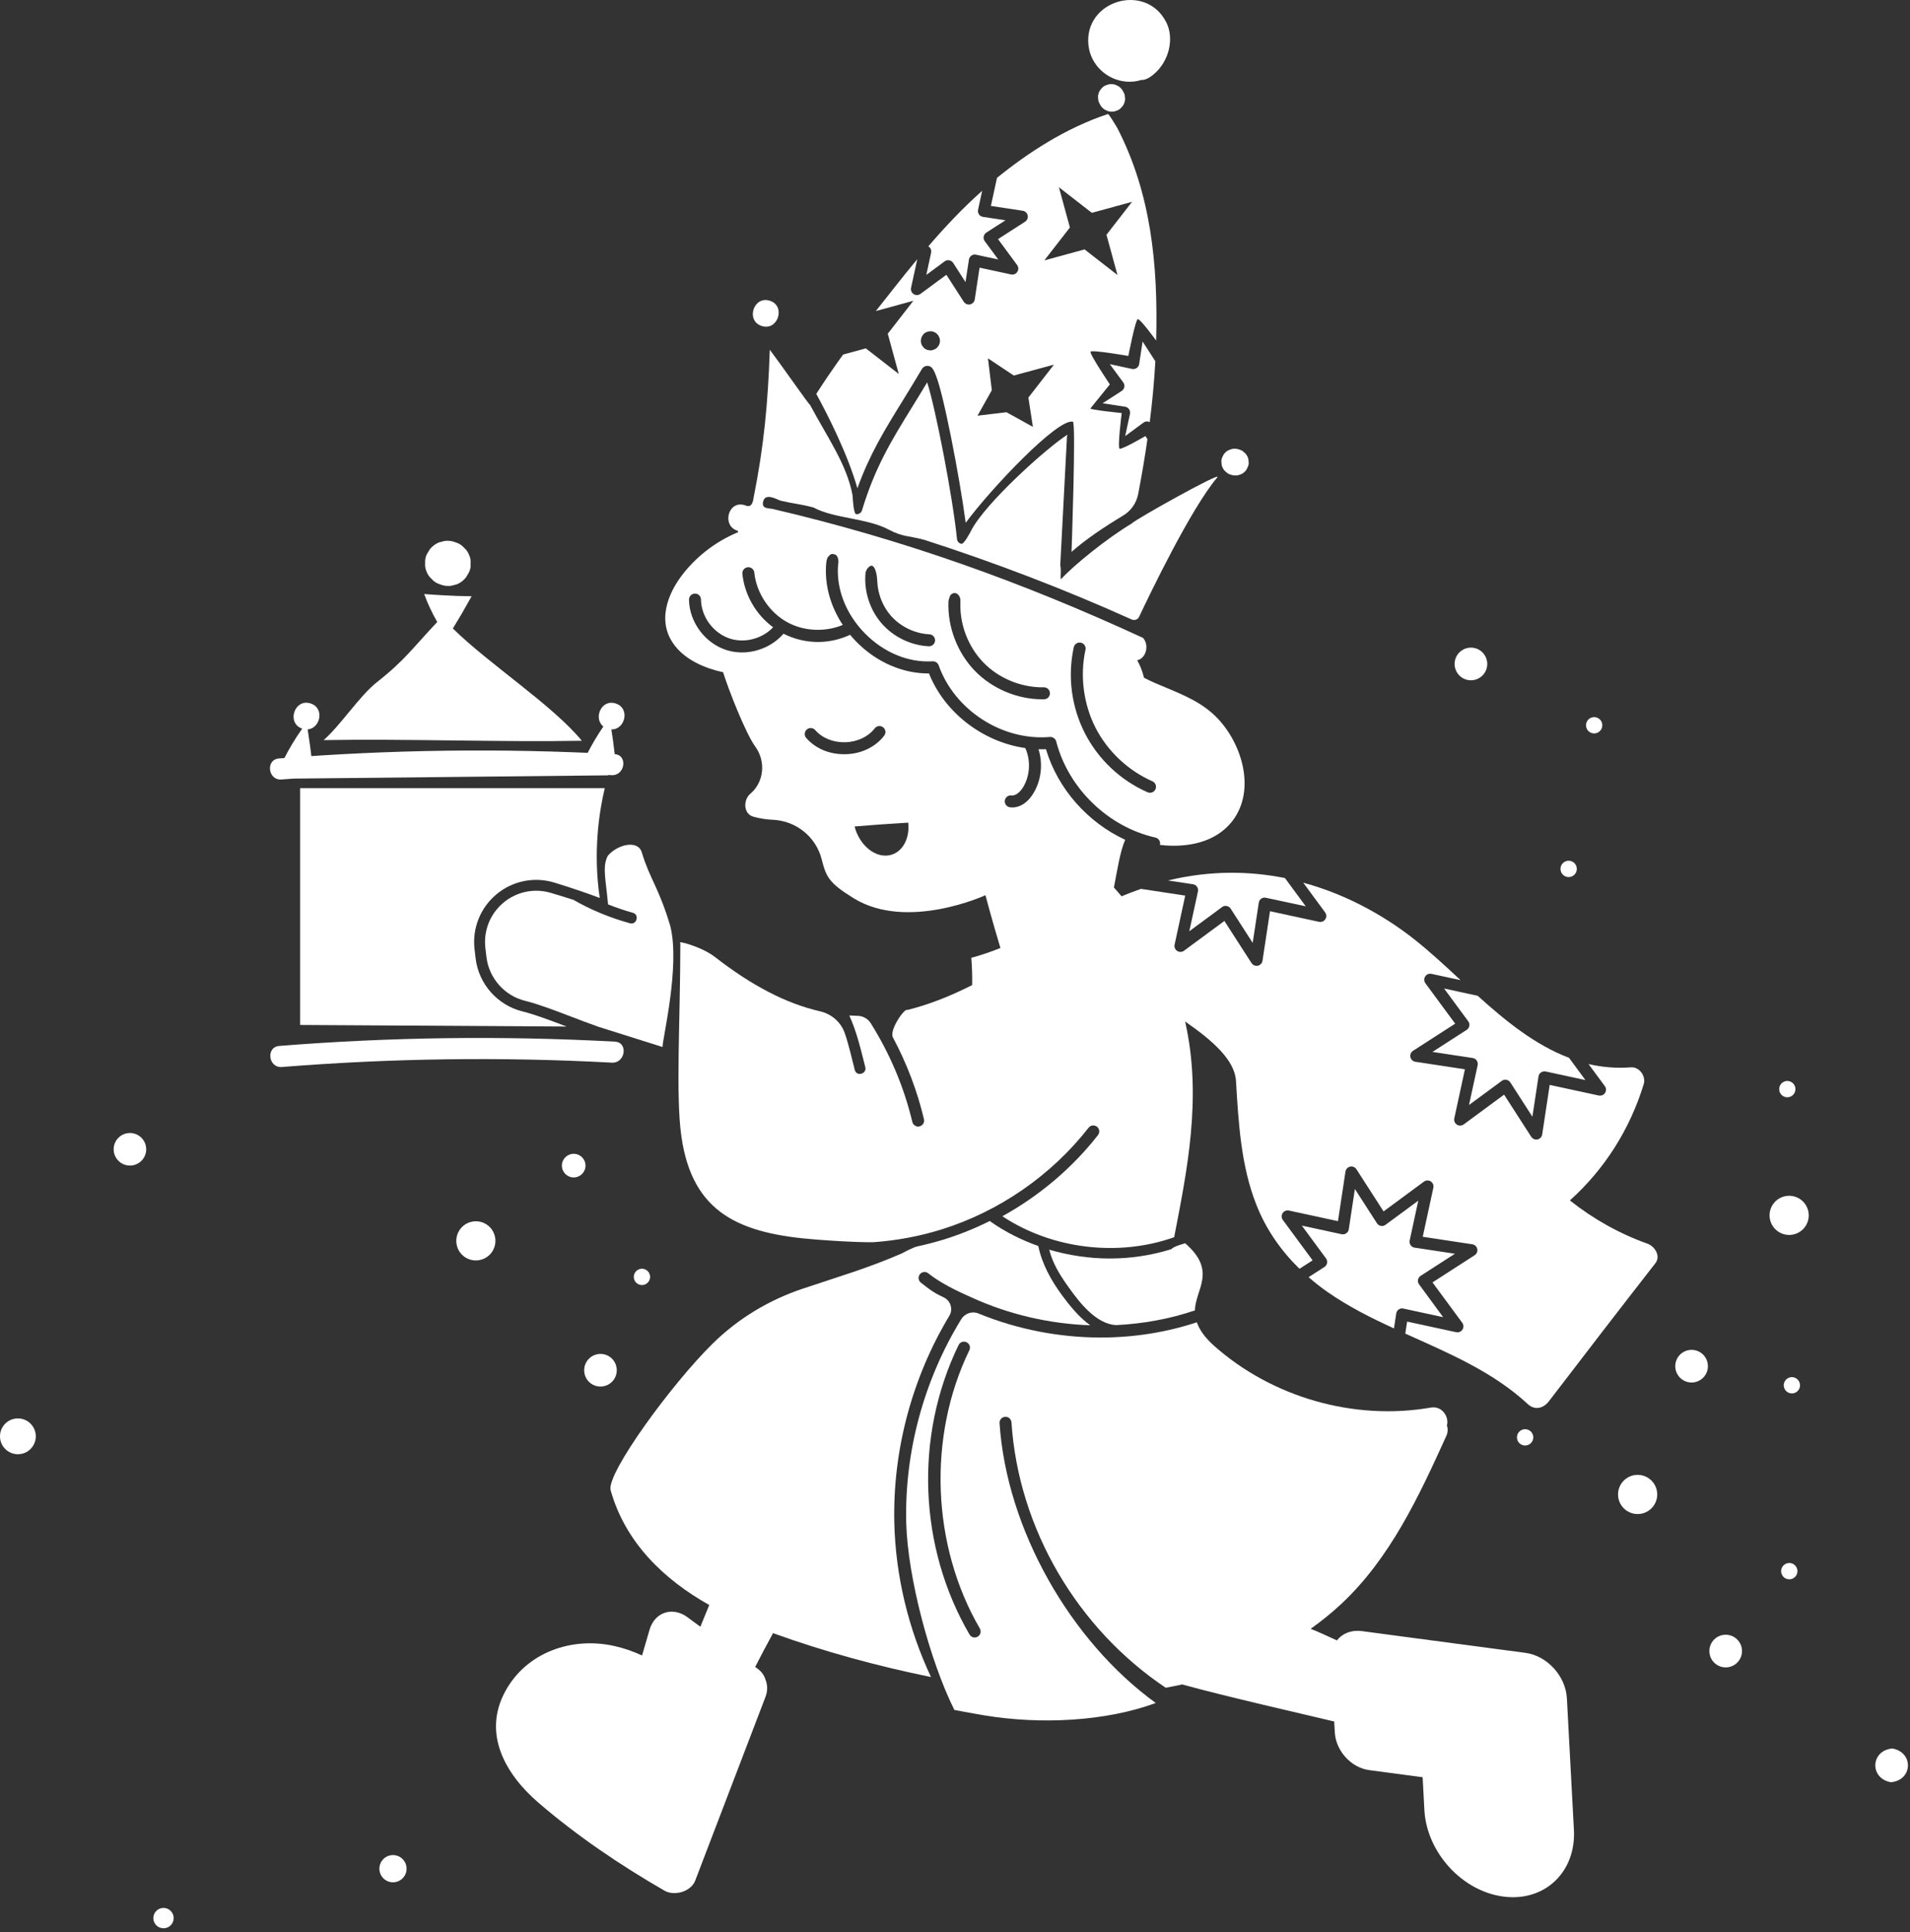 <?xml version="1.0" encoding="UTF-8"?> <svg xmlns="http://www.w3.org/2000/svg" width="351" height="355" viewBox="0 0 351 355" fill="none"><rect x="0" y="0" width="351" height="355" fill="#333333" stroke="none"/><path d="M205.428 20.249C205.228 20.319 205.038 20.389 204.838 20.459C204.408 20.549 203.988 20.529 203.568 20.398C203.368 20.308 203.178 20.208 202.978 20.118C202.618 19.878 202.338 19.569 202.148 19.189C202.118 19.128 202.078 19.059 202.048 18.999C201.888 18.719 201.808 18.419 201.808 18.099C201.748 17.779 201.778 17.458 201.898 17.138C201.988 16.818 202.148 16.539 202.388 16.309C202.578 16.049 202.818 15.848 203.108 15.718L203.698 15.508C204.128 15.418 204.548 15.438 204.968 15.568C205.168 15.658 205.358 15.759 205.558 15.849C205.918 16.089 206.198 16.398 206.388 16.778C206.418 16.838 206.458 16.908 206.488 16.968C206.648 17.248 206.728 17.548 206.728 17.868C206.788 18.188 206.758 18.509 206.638 18.829C206.548 19.149 206.388 19.428 206.148 19.658C205.958 19.908 205.718 20.109 205.428 20.249Z" fill="white"></path><path d="M211.978 13.68C211.148 14.37 210.398 14.73 209.728 14.69C208.888 14.96 207.968 15.07 207.028 15C203.418 14.72 200.418 11.93 200.028 8.32C199.128 0.08 210.568 -3.32 214.328 4.1C215.818 7.06 214.878 11.28 211.978 13.68Z" fill="white"></path><path d="M229.077 86.259C228.837 86.619 228.527 86.899 228.147 87.089L227.557 87.299C227.127 87.389 226.707 87.369 226.287 87.239L226.137 87.189C225.817 87.099 225.537 86.939 225.307 86.699C225.047 86.509 224.847 86.269 224.717 85.979C224.557 85.699 224.477 85.399 224.477 85.079C224.417 84.759 224.447 84.439 224.567 84.119C224.657 83.919 224.757 83.729 224.847 83.529C225.087 83.169 225.397 82.889 225.777 82.699C225.977 82.629 226.167 82.559 226.367 82.489C226.797 82.399 227.217 82.419 227.637 82.549L227.787 82.599C228.107 82.689 228.387 82.849 228.617 83.089C228.877 83.279 229.077 83.519 229.207 83.809C229.367 84.089 229.447 84.389 229.447 84.709C229.507 85.029 229.477 85.349 229.357 85.669C229.257 85.869 229.167 86.059 229.077 86.259Z" fill="white"></path><path d="M139.978 59.889C136.988 58.929 138.478 54.279 141.478 55.249C144.458 56.209 142.968 60.859 139.978 59.889Z" fill="white"></path><path d="M59.47 135.969C62.68 133.159 65.99 127.909 69.31 125.289C74.51 121.189 75.94 118.919 80.35 114.269C79.42 112.629 78.6 110.919 77.95 109.129C79.04 109.219 80.13 109.289 81.21 109.349C83.03 109.459 84.85 109.519 86.67 109.539C86.08 110.559 85.51 111.579 84.93 112.609C84.81 112.819 84.76 112.899 84.75 112.929C84.74 112.939 84.71 112.989 84.6 113.169C84.14 113.909 83.69 114.659 83.25 115.409C83.24 115.429 83.23 115.439 83.22 115.459C89.95 122.069 101.46 129.469 106.93 136.089C92.13 136.359 74.26 135.699 59.47 135.969Z" fill="white"></path><path d="M51.328 192.151C71.848 190.511 92.448 190.251 112.998 191.361C115.498 191.491 114.928 195.361 112.438 195.221C92.228 194.131 71.978 194.411 51.808 196.021C49.308 196.221 48.818 192.351 51.328 192.151Z" fill="white"></path><path d="M85.647 106.06C85.197 106.63 84.647 107.06 83.977 107.34C83.617 107.43 83.267 107.529 82.907 107.619C82.167 107.709 81.457 107.61 80.777 107.32C80.717 107.3 80.657 107.28 80.597 107.26C80.087 107.06 79.667 106.76 79.317 106.35C78.907 106 78.607 105.57 78.407 105.05C78.167 104.53 78.077 103.989 78.127 103.429C78.087 102.879 78.187 102.36 78.427 101.85C78.607 101.55 78.787 101.25 78.967 100.94C79.417 100.37 79.967 99.939 80.637 99.659C80.997 99.569 81.347 99.47 81.707 99.38C82.447 99.29 83.157 99.389 83.837 99.68C83.897 99.7 83.957 99.719 84.017 99.74C84.527 99.939 84.947 100.24 85.297 100.65C85.707 101 86.007 101.429 86.207 101.949C86.447 102.469 86.537 103.01 86.487 103.57C86.527 104.12 86.427 104.64 86.187 105.15C86.007 105.45 85.827 105.75 85.647 106.06Z" fill="white"></path><path d="M112.898 302.391C114.698 302.791 116.388 303.391 117.988 304.131C118.448 302.541 118.918 300.961 119.378 299.371C120.318 296.161 123.608 295.111 126.288 297.071C127.098 297.661 127.908 298.261 128.708 298.851C129.218 297.601 129.768 296.251 130.338 294.861C121.988 290.161 114.918 283.381 112.218 273.781C111.368 270.751 123.458 254.211 130.948 246.851C135.638 242.241 141.258 238.851 147.478 236.761C154.038 234.551 159.468 233.001 165.808 230.231C165.808 230.221 167.758 229.151 168.608 228.971C170.268 228.611 171.918 228.181 173.548 227.681C176.418 226.781 179.218 225.651 181.918 224.301C181.958 224.331 181.978 224.381 182.018 224.411C184.708 226.311 187.688 227.801 190.808 228.911C191.498 232.231 193.158 235.241 195.248 238.061C196.618 239.911 198.318 242.011 200.348 243.471C192.848 243.211 185.388 241.481 178.578 238.371C177.938 238.041 173.608 236.331 170.588 233.921C170.118 233.541 169.418 233.621 169.048 234.091C168.668 234.561 168.748 235.261 169.218 235.631C171.288 237.281 172.028 237.681 173.418 238.341C174.698 238.941 175.188 240.521 174.458 241.731C167.598 253.131 164.028 266.491 164.348 279.791C164.588 289.561 166.938 299.251 171.088 308.091C161.268 306.091 151.418 303.411 142.058 300.031C140.808 302.321 139.688 304.451 138.778 306.231C138.918 306.331 139.058 306.431 139.198 306.541C139.988 307.121 140.438 307.801 140.648 308.501C141.048 309.451 141.128 310.561 140.668 311.751C136.368 323.001 132.058 334.251 127.758 345.491C126.978 347.531 123.928 348.381 122.118 347.341C113.968 342.641 106.048 337.291 98.908 331.141C92.908 325.971 88.648 318.551 92.808 310.801C96.698 303.541 105.078 300.641 112.898 302.391Z" fill="white"></path><path d="M176.637 242.369C177.297 241.299 178.617 240.82 179.777 241.29C186.897 244.21 194.607 245.719 202.307 245.719C208.297 245.719 214.277 244.79 219.947 242.92C220.387 244.2 221.297 245.609 223.047 247.179C233.717 256.709 248.837 261.04 262.927 258.59C265.057 258.22 266.337 260.359 265.897 261.889C266.097 262.459 266.097 263.109 265.797 263.779C260.777 274.849 255.497 286.24 246.477 294.67C244.707 296.32 242.827 297.83 240.867 299.23C242.377 299.82 243.967 300.59 245.677 301.36C246.697 300.08 248.337 299.4 250.247 299.65L260.077 300.96L275.897 303.06L280.337 303.65C284.327 304.18 287.727 307.919 287.947 312.009L289.237 336.17C289.647 343.95 283.837 349.43 276.247 348.42C268.657 347.41 262.177 340.289 261.757 332.509L261.437 326.5L251.607 325.19C248.307 324.75 245.477 321.649 245.297 318.259L245.187 316.259C239.577 314.909 225.117 311.639 217.237 309.449C217.007 309.499 216.777 309.56 216.537 309.61C215.767 309.77 214.997 309.92 214.227 310.06C198.027 299.22 187.167 280.89 185.877 261.31C185.837 260.7 185.307 260.23 184.707 260.29C184.097 260.33 183.647 260.85 183.687 261.46C184.977 280.93 196.707 301.5 212.397 312.86C203.277 316.22 191.317 316.88 180.757 315.11C178.967 314.81 177.177 314.479 175.387 314.139C170.907 305.189 166.787 289.749 166.537 279.739C166.217 266.659 169.797 253.519 176.637 242.369ZM178.167 300.279C178.367 300.629 178.737 300.83 179.117 300.83C179.307 300.83 179.497 300.779 179.667 300.679C180.187 300.369 180.367 299.699 180.067 299.179C171.197 283.959 170.437 263.9 178.137 248.06C178.407 247.51 178.177 246.86 177.627 246.59C177.077 246.32 176.427 246.55 176.157 247.1C168.027 263.83 168.797 284.209 178.167 300.279Z" fill="white"></path><path d="M105.428 216.309C104.228 216.309 103.258 215.339 103.258 214.139C103.258 212.939 104.228 211.969 105.428 211.969C106.628 211.969 107.598 212.939 107.598 214.139C107.598 215.339 106.628 216.309 105.428 216.309Z" fill="white"></path><path d="M328.816 287.141C329.646 287.141 330.316 287.811 330.316 288.641C330.316 289.471 329.646 290.141 328.816 290.141C327.986 290.141 327.316 289.471 327.316 288.641C327.316 287.811 327.986 287.141 328.816 287.141Z" fill="white"></path><path d="M281.77 264.059C281.77 264.889 281.1 265.559 280.27 265.559C279.44 265.559 278.77 264.889 278.77 264.059C278.77 263.229 279.44 262.559 280.27 262.559C281.1 262.559 281.77 263.239 281.77 264.059Z" fill="white"></path><path d="M300.947 278.149C298.959 278.149 297.347 276.538 297.347 274.549C297.347 272.561 298.959 270.949 300.947 270.949C302.935 270.949 304.547 272.561 304.547 274.549C304.547 276.538 302.935 278.149 300.947 278.149Z" fill="white"></path><path d="M317.129 300.32C318.779 300.32 320.129 301.66 320.129 303.32C320.129 304.97 318.789 306.32 317.129 306.32C315.469 306.32 314.129 304.98 314.129 303.32C314.129 301.66 315.469 300.32 317.129 300.32Z" fill="white"></path><path d="M327.969 255.19C327.579 254.46 327.869 253.55 328.599 253.17C329.329 252.78 330.239 253.07 330.619 253.8C331.009 254.53 330.719 255.44 329.989 255.82C329.259 256.2 328.349 255.92 327.969 255.19Z" fill="white"></path><path d="M329.15 201.41C328.42 201.8 327.51 201.51 327.13 200.78C326.75 200.05 327.03 199.14 327.76 198.76C328.49 198.37 329.4 198.66 329.78 199.39C330.16 200.12 329.88 201.03 329.15 201.41Z" fill="white"></path><path d="M327.118 220.092C328.878 219.172 331.048 219.842 331.978 221.602C332.898 223.362 332.228 225.532 330.468 226.462C328.708 227.382 326.538 226.712 325.608 224.952C324.678 223.192 325.358 221.012 327.118 220.092Z" fill="white"></path><path d="M309.468 248.33C310.928 247.56 312.748 248.119 313.518 249.589C314.288 251.059 313.728 252.869 312.258 253.639C310.798 254.409 308.978 253.85 308.208 252.38C307.438 250.91 307.998 249.1 309.468 248.33Z" fill="white"></path><path d="M119.419 234.201C119.629 235.001 119.149 235.821 118.349 236.031C117.549 236.241 116.73 235.761 116.52 234.961C116.31 234.161 116.789 233.341 117.589 233.131C118.389 232.921 119.209 233.401 119.419 234.201Z" fill="white"></path><path d="M86.546 224.48C88.466 223.98 90.436 225.13 90.926 227.06C91.426 228.98 90.276 230.95 88.346 231.44C86.426 231.94 84.456 230.79 83.966 228.86C83.476 226.93 84.626 224.98 86.546 224.48Z" fill="white"></path><path d="M109.598 248.829C111.198 248.409 112.839 249.369 113.249 250.979C113.659 252.589 112.708 254.219 111.098 254.629C109.498 255.049 107.858 254.089 107.448 252.479C107.038 250.879 107.998 249.239 109.598 248.829Z" fill="white"></path><path d="M232.637 164.93C232.557 164.91 232.477 164.901 232.407 164.901C232.187 164.901 231.967 164.971 231.787 165.091C231.537 165.261 231.367 165.531 231.327 165.831L230.207 173.22L226.157 166.93C225.997 166.67 225.727 166.501 225.427 166.441C225.127 166.381 224.817 166.45 224.577 166.64L218.557 171.081L220.147 163.771C220.207 163.471 220.147 163.16 219.977 162.91C219.807 162.66 219.537 162.49 219.237 162.45L214.637 161.751C222.477 159.861 229.707 160.021 236.137 161.311L239.957 166.501L232.637 164.93Z" fill="white"></path><path d="M283.808 196.832C283.588 196.832 283.368 196.901 283.188 197.021C282.938 197.191 282.768 197.461 282.728 197.761L281.608 205.151L277.558 198.861C277.398 198.601 277.128 198.431 276.828 198.371C276.528 198.311 276.218 198.391 275.978 198.571L269.958 203.001L271.548 195.691C271.608 195.391 271.548 195.082 271.378 194.832C271.208 194.582 270.938 194.411 270.638 194.371L263.238 193.251L269.528 189.201C269.788 189.031 269.958 188.771 270.018 188.471C270.078 188.171 269.998 187.861 269.818 187.621L265.378 181.602L271.558 182.941C276.718 187.601 282.148 191.992 288.338 194.332L291.348 198.421L284.038 196.841C283.958 196.841 283.888 196.832 283.808 196.832Z" fill="white"></path><path d="M265.207 241.98L257.897 240.4C257.817 240.38 257.737 240.37 257.667 240.37C257.447 240.37 257.227 240.44 257.047 240.56C256.797 240.73 256.627 241 256.587 241.3L256.167 244.05C251.947 242.11 247.807 240.03 244.007 237.39C242.767 236.53 241.597 235.6 240.477 234.63L243.387 232.76C243.647 232.59 243.817 232.33 243.877 232.03C243.937 231.73 243.857 231.42 243.677 231.18L239.237 225.16L246.547 226.74C246.847 226.8 247.157 226.74 247.407 226.57C247.657 226.4 247.827 226.13 247.867 225.83L248.987 218.43L253.037 224.72C253.197 224.98 253.467 225.15 253.767 225.21C254.067 225.27 254.377 225.19 254.617 225.01L260.637 220.58L259.057 227.89C258.997 228.19 259.057 228.5 259.227 228.75C259.397 229 259.667 229.17 259.967 229.21L267.367 230.33L261.077 234.38C260.817 234.55 260.647 234.81 260.587 235.11C260.527 235.41 260.607 235.72 260.787 235.96L265.207 241.98Z" fill="white"></path><path d="M180.64 39.841L184.77 40.471L181.26 42.731C181 42.901 180.83 43.161 180.77 43.461C180.71 43.761 180.79 44.071 180.97 44.311L183.45 47.671L179.37 46.791C179.29 46.771 179.21 46.761 179.14 46.761C178.92 46.761 178.7 46.831 178.52 46.951C178.27 47.121 178.1 47.391 178.06 47.691L177.43 51.821L175.17 48.311C175.01 48.051 174.74 47.881 174.44 47.821C174.14 47.761 173.83 47.831 173.59 48.021L170.23 50.501L171.11 46.421C171.17 46.121 171.11 45.811 170.94 45.561C170.85 45.431 170.73 45.331 170.6 45.251C173.62 41.731 176.88 38.271 180.49 35.051L179.74 38.531C179.68 38.831 179.74 39.141 179.91 39.391C180.08 39.641 180.34 39.791 180.64 39.841Z" fill="white"></path><path d="M203.946 66.898L208.026 67.778C208.326 67.838 208.636 67.778 208.886 67.608C209.136 67.438 209.306 67.168 209.346 66.868L209.976 62.738L212.236 66.249C212.256 66.278 212.296 66.299 212.316 66.329C212.116 70.089 211.756 73.839 211.286 77.559C211.186 77.509 211.096 77.459 210.986 77.439C210.686 77.379 210.376 77.458 210.136 77.638L206.776 80.118L207.656 76.039C207.716 75.739 207.656 75.428 207.486 75.178C207.316 74.928 207.046 74.758 206.746 74.718L202.616 74.088L206.126 71.829C206.386 71.659 206.556 71.399 206.616 71.099C206.676 70.799 206.596 70.489 206.416 70.249L203.946 66.898Z" fill="white"></path><path d="M288.27 161.129C287.44 161.129 286.77 160.459 286.77 159.629C286.77 158.799 287.44 158.129 288.27 158.129C289.1 158.129 289.77 158.799 289.77 159.629C289.77 160.459 289.1 161.129 288.27 161.129Z" fill="white"></path><path d="M271.707 124.632C270.247 125.402 268.427 124.842 267.657 123.372C266.887 121.902 267.447 120.092 268.917 119.322C270.387 118.552 272.197 119.112 272.967 120.582C273.737 122.052 273.177 123.862 271.707 124.632Z" fill="white"></path><path d="M293.338 134.691C292.538 134.901 291.718 134.421 291.508 133.621C291.298 132.821 291.778 132.002 292.578 131.792C293.378 131.582 294.198 132.061 294.408 132.861C294.618 133.661 294.138 134.481 293.338 134.691Z" fill="white"></path><path d="M347.478 327.419C343.518 326.689 343.748 321.579 347.758 321.219C351.738 321.939 351.498 327.069 347.478 327.419Z" fill="white"></path><path d="M121.756 192.35L109.966 188.63C108.216 188.01 106.496 187.36 105.146 186.84C101.906 185.6 98.837 184.439 96.526 183.869C92.727 182.949 89.867 179.72 89.397 175.84L89.196 174.139C88.836 170.979 90.067 167.88 92.507 165.84C94.927 163.81 98.186 163.13 101.216 164.03C102.586 164.44 104.086 164.89 105.396 165.32C108.636 167.19 112.186 168.629 115.776 169.619C117.016 169.959 117.546 168.03 116.306 167.69C114.766 167.27 113.246 166.74 111.746 166.15C111.676 165.45 111.606 164.74 111.526 164.04C111.136 160.67 110.826 158.84 111.716 157.19C113.486 155.13 117.236 154.22 117.946 156.6C119.446 161.57 121.036 162.95 123.176 170.11C125.026 177.44 121.746 190.79 121.756 192.35Z" fill="white"></path><path d="M284.607 257.47C283.637 258.73 282.037 259.14 280.777 257.96C274.297 251.96 266.207 248.59 258.247 245L258.587 242.79L267.597 244.74C268.047 244.84 268.507 244.65 268.757 244.26C269.007 243.88 268.987 243.38 268.717 243.01L263.247 235.59L270.997 230.6C271.377 230.35 271.577 229.89 271.477 229.45C271.377 229 271.017 228.66 270.567 228.59L261.457 227.21L263.407 218.2C263.507 217.75 263.317 217.29 262.927 217.04C262.547 216.79 262.047 216.81 261.677 217.08L254.257 222.55L249.267 214.8C249.017 214.42 248.557 214.22 248.117 214.32C247.667 214.42 247.327 214.78 247.257 215.23L245.877 224.34L236.867 222.39C236.417 222.3 235.957 222.48 235.707 222.87C235.457 223.26 235.477 223.75 235.747 224.12L241.217 231.54L238.807 233.09C235.417 229.78 232.697 225.91 230.897 221.37C228.037 214.16 227.597 206.24 227.137 198.58C226.907 194.72 222.797 191.13 217.787 187.66C220.977 201.69 218.077 215.33 215.777 227.29C205.477 230.95 193.317 229.47 184.207 223.44C190.977 219.7 197.017 214.61 201.777 208.53C202.147 208.05 202.067 207.36 201.587 206.99C201.107 206.62 200.417 206.7 200.047 207.18C193.207 215.93 183.607 222.57 172.997 225.87C168.947 227.13 164.737 227.91 160.487 228.21C156.717 228.23 152.567 227.91 150.087 227.73C135.957 226.67 127.237 222.93 125.217 208.76C124.137 201.23 125.027 187.32 125.027 173.25C124.227 172.69 128.907 173.89 131.357 175.79C138.097 181.02 144.377 184.34 150.697 185.79C152.827 186.28 154.567 187.79 155.267 189.87C156.007 192.05 156.507 194.34 157.087 196.58C157.407 197.83 159.337 197.29 159.017 196.05C158.187 192.8 157.447 189.55 156.077 186.56C156.577 186.59 157.077 186.61 157.587 186.62C158.567 186.64 159.477 187.13 159.997 187.95C163.507 193.52 166.147 199.73 167.657 206.11C167.777 206.61 168.227 206.96 168.727 206.96C168.807 206.96 168.897 206.95 168.977 206.93C169.567 206.79 169.937 206.2 169.797 205.61C168.567 200.42 166.627 195.33 164.097 190.6C163.357 189.22 166.297 185.12 166.707 185.55C170.517 184.62 174.467 183.09 178.657 180.97C178.687 179.29 178.627 177.62 178.497 175.96C180.317 175.47 182.097 174.86 183.847 174.16C182.217 168.75 181.097 164.46 181.097 164.46C181.097 164.46 166.727 171.08 156.897 165.03C152.307 162.2 151.827 161.12 150.997 157.85C149.937 153.7 146.267 150.78 141.987 150.6C140.817 150.55 139.637 150.37 138.457 150.04C136.557 149.52 136.597 146.93 137.857 145.85C137.877 145.84 137.887 145.82 137.907 145.81C140.437 143.64 140.757 139.85 138.797 137.16C136.977 134.66 133.787 126.44 132.887 123.5C129.487 122.76 126.167 121.28 124.127 118.76C120.597 114.4 122.577 109.03 125.757 105.13C128.397 101.88 131.857 99.33 135.627 97.78C135.617 97.65 135.617 97.66 135.607 97.53C132.557 96.66 133.787 91.88 136.827 92.8C137.257 92.93 138.217 93.53 138.497 91.39C140.407 81.83 141.127 73.98 141.467 64.25C144.007 67.63 148.747 74.49 148.837 74.34C152.097 80.43 155.607 85.3 156.667 90.96C156.677 90.99 156.667 91.02 156.677 91.05C156.677 91.06 156.687 91.15 156.687 91.16C156.717 91.64 156.857 94.4 157.337 94.46C157.817 94.51 158.267 94.22 158.407 93.76C160.837 85.75 163.847 80.89 167.647 74.73C168.527 73.3 169.437 71.83 170.387 70.24C171.917 74.98 175.077 91.24 175.867 99.03C175.907 99.47 176.247 99.83 176.687 99.91C177.127 99.99 178.227 97.96 178.427 97.56C180.927 92.52 192.537 82.12 196.187 79.84C196.177 79.88 196.167 79.92 196.147 79.95C196.107 80.05 196.087 80.15 196.077 80.26L194.837 103.94C194.857 103.98 194.877 104.01 194.897 104.04C195.027 105.5 194.787 106.3 194.997 106.39C197.267 103.89 203.427 98.89 207.987 96.17C208.197 95.68 224.827 86.37 223.697 87.71C218.817 93.48 211.217 109.32 209.337 113.31C209.097 113.82 208.487 114.04 207.977 113.81C195.567 108.22 182.817 103.35 169.847 99.17C166.937 98.39 165.927 98.68 163.267 97.27C159.297 95.17 153.287 95.28 149.487 93.23C146.617 92.49 146.377 92.66 143.487 91.99C142.897 91.85 140.497 90.3 140.207 92.32C140.027 93.54 141.367 93.35 141.957 93.49C165.897 99.08 187.737 106.89 210.057 117.19C211.247 118.54 210.617 120.96 208.977 121.3C209.467 122.15 209.897 123.15 210.237 124.51C210.927 124.87 211.617 125.2 212.287 125.49C216.037 127.12 219.907 128.4 222.987 131.22C228.027 135.83 231.037 144.92 226.467 150.84C223.387 154.82 218.107 155.8 213.147 155.22C213.147 155.21 213.157 155.19 213.167 155.18C213.297 154.59 212.927 154 212.337 153.87C203.647 151.92 196.317 144.82 194.097 136.21C193.967 135.7 193.457 135.34 192.927 135.39C184.197 136.14 175.417 130.47 172.497 122.22C172.337 121.76 171.877 121.48 171.397 121.49C166.947 121.77 162.397 119.88 158.907 116.32C155.427 112.76 153.637 108.16 154.017 103.72C154.037 103.54 154.277 102.62 153.627 101.94C153.097 101.77 152.767 101.55 152.237 102.25C151.967 102.43 151.857 103.18 151.827 103.53C151.497 107.41 152.597 111.37 154.877 114.81C151.687 116.13 147.847 116 144.807 114.38C141.437 112.59 139.007 108.98 138.617 105.19C138.557 104.59 138.017 104.15 137.407 104.21C136.807 104.27 136.367 104.81 136.427 105.42C136.827 109.32 138.937 112.93 142.077 115.24C140.097 117.32 136.927 118.2 134.177 117.33C131.117 116.36 128.867 113.34 128.817 110.13C128.807 109.52 128.327 109.04 127.697 109.05C127.087 109.06 126.607 109.56 126.617 110.17C126.677 114.29 129.577 118.19 133.517 119.43C134.437 119.72 135.397 119.86 136.357 119.86C139.227 119.86 142.097 118.6 143.987 116.42C145.957 117.42 148.137 117.94 150.327 117.94C152.357 117.94 154.377 117.48 156.227 116.62C156.577 117.04 156.947 117.46 157.337 117.86C161.057 121.67 165.937 123.76 170.717 123.72C173.637 131.01 180.697 136.32 188.417 137.43C189.437 139.67 189.307 142.45 188.047 144.57C187.577 145.36 186.737 146.23 185.887 146.13C185.287 146.05 184.737 146.48 184.657 147.08C184.577 147.68 185.007 148.23 185.607 148.31C185.747 148.33 185.897 148.34 186.037 148.34C187.507 148.34 188.937 147.38 189.937 145.69C191.377 143.27 191.677 140.3 190.847 137.64C191.307 137.65 191.757 137.66 192.217 137.64C194.387 144.92 199.897 151.1 206.777 154.28C205.867 156.35 205.337 159.69 204.707 163.05C205.187 163.59 205.657 164.12 206.107 164.66C207.307 164.16 208.507 163.7 209.687 163.3L217.807 164.53L215.857 173.54C215.757 173.99 215.947 174.45 216.337 174.7C216.717 174.95 217.217 174.93 217.587 174.66L225.007 169.19L229.997 176.94C230.207 177.26 230.557 177.44 230.917 177.44C230.997 177.44 231.067 177.43 231.147 177.42C231.597 177.32 231.937 176.96 232.007 176.51L233.387 167.4L242.397 169.35C242.847 169.45 243.307 169.26 243.557 168.87C243.807 168.48 243.787 167.99 243.517 167.62L239.497 162.16C248.347 164.56 255.457 169 260.227 172.82C262.967 175.01 265.667 177.52 268.417 180.07L263.067 178.91C262.617 178.81 262.157 179 261.907 179.39C261.657 179.77 261.677 180.27 261.947 180.64L267.417 188.06L259.667 193.05C259.287 193.3 259.087 193.76 259.187 194.2C259.287 194.65 259.647 194.99 260.097 195.06L269.207 196.44L267.257 205.45C267.157 205.9 267.347 206.36 267.737 206.61C268.117 206.86 268.617 206.84 268.987 206.57L276.407 201.1L281.397 208.85C281.607 209.17 281.957 209.35 282.317 209.35C282.397 209.35 282.467 209.34 282.547 209.33C282.997 209.23 283.337 208.87 283.407 208.42L284.787 199.31L293.797 201.26C294.247 201.35 294.707 201.17 294.957 200.78C295.207 200.39 295.187 199.9 294.917 199.53L291.927 195.48C294.387 196.05 296.977 196.29 299.717 196.08C301.287 195.96 302.507 197.74 302.067 199.17C299.547 207.41 294.897 214.8 288.497 220.53C292.787 223.94 297.577 226.63 302.757 228.48C304.067 228.95 305.247 230.71 304.217 232.06C297.637 240.49 291.117 248.98 284.607 257.47ZM199.347 134.66C201.817 139.5 205.917 143.37 210.897 145.55C211.037 145.61 211.187 145.64 211.337 145.64C211.757 145.64 212.167 145.39 212.347 144.98C212.587 144.42 212.337 143.78 211.777 143.53C207.327 141.58 203.507 137.99 201.307 133.66C199.107 129.33 198.437 124.13 199.477 119.38C199.607 118.79 199.237 118.2 198.637 118.07C198.047 117.94 197.457 118.31 197.327 118.91C196.167 124.22 196.887 129.81 199.347 134.66ZM179.197 123.29C182.387 126.55 186.977 128.47 191.527 128.47C191.637 128.47 191.757 128.47 191.867 128.47C192.477 128.46 192.957 127.96 192.947 127.35C192.937 126.75 192.447 126.27 191.847 126.27C191.837 126.27 191.827 126.27 191.827 126.27C187.737 126.34 183.617 124.67 180.767 121.76C177.917 118.85 176.317 114.68 176.497 110.6C176.497 110.56 176.477 110.52 176.477 110.47C176.617 109.48 175.637 108.39 174.707 109.28C174.547 109.46 174.307 110.24 174.297 110.5C174.107 115.17 175.937 119.95 179.197 123.29ZM161.987 114.49C164.137 116.99 167.387 118.57 170.687 118.73C170.707 118.73 170.727 118.73 170.737 118.73C171.317 118.73 171.807 118.27 171.837 117.68C171.867 117.07 171.397 116.56 170.797 116.53C168.097 116.4 165.427 115.1 163.657 113.05C162.177 111.33 161.307 109.06 161.217 106.79C161.187 106.01 160.987 104.17 160.247 103.93C159.997 103.85 159.407 104.24 159.187 104.85C159.117 104.97 159.077 105.11 159.057 105.26C158.737 108.55 159.837 112 161.987 114.49ZM162.287 133.61C161.807 133.24 161.117 133.33 160.747 133.81C159.567 135.34 157.547 136.3 155.347 136.36C153.137 136.42 151.077 135.59 149.817 134.13C149.417 133.67 148.727 133.62 148.267 134.02C147.807 134.42 147.757 135.11 148.157 135.57C149.817 137.48 152.337 138.56 155.107 138.56C155.207 138.56 155.317 138.56 155.417 138.56C158.307 138.48 160.887 137.23 162.487 135.15C162.857 134.67 162.767 133.98 162.287 133.61ZM166.907 151.13C163.617 151.32 160.327 151.56 157.047 151.83C157.097 152.03 157.157 152.23 157.227 152.44C158.377 155.82 161.377 157.86 163.937 156.99C166.047 156.28 167.187 153.85 166.907 151.13Z" fill="white"></path><path d="M215.208 229.501C215.838 228.921 217.068 228.651 217.778 228.391C223.758 233.531 219.628 236.911 219.598 240.731C214.918 242.321 210.008 243.201 205.068 243.441C201.438 243.201 198.468 239.391 196.528 236.691C195.408 235.141 194.318 233.511 193.558 231.751C193.248 231.041 193.008 230.321 192.818 229.581C196.428 230.641 200.198 231.201 203.968 231.201C207.778 231.201 211.588 230.631 215.208 229.501Z" fill="white"></path><path d="M205.286 23.439C211.516 35.459 212.836 48.57 212.466 62.56C212.466 62.56 209.536 58.539 209.096 58.629C208.646 58.729 207.356 65.389 207.356 65.389C207.356 65.389 200.666 64.229 200.416 64.609C200.166 64.989 203.956 70.619 203.956 70.619L200.396 75.019C200.016 75.269 206.136 75.879 206.136 75.879C206.136 75.879 205.346 82.169 205.736 82.419C206.116 82.669 210.496 80.109 210.496 80.109L210.866 80.679C210.376 84.089 209.796 87.47 209.156 90.79C208.836 92.44 207.816 93.87 206.376 94.73C203.116 96.689 199.506 99.079 196.916 101.389C196.916 101.389 197.766 77.639 197.166 77.48C194.426 76.76 182.126 89.74 177.466 96.04C176.896 91.79 175.886 85.869 174.766 80.279C172.216 67.579 171.386 67.399 170.646 67.239C170.166 67.129 169.676 67.36 169.406 67.81C168.156 69.93 166.996 71.809 165.876 73.629C162.566 78.989 159.846 83.389 157.566 89.699C155.766 83.419 152.226 76.429 150.006 72.359C151.566 69.929 153.216 67.519 154.936 65.139L159.116 63.999L165.166 68.699L163.146 61.31L167.846 55.259L160.976 57.139C160.976 57.129 160.976 57.139 160.966 57.129C163.396 54.059 165.896 50.839 168.566 47.619L167.426 52.869C167.326 53.319 167.516 53.779 167.906 54.029C168.286 54.279 168.786 54.259 169.156 53.989L173.916 50.48L177.116 55.449C177.326 55.769 177.676 55.949 178.036 55.949C178.116 55.949 178.186 55.939 178.266 55.929C178.716 55.829 179.056 55.469 179.126 55.02L180.016 49.169L185.796 50.419C186.246 50.519 186.706 50.33 186.956 49.94C187.206 49.55 187.186 49.059 186.916 48.69L183.406 43.929L188.376 40.73C188.756 40.48 188.956 40.02 188.856 39.58C188.756 39.13 188.396 38.789 187.946 38.719L182.096 37.83L183.216 32.679C188.876 28.089 195.776 23.549 203.606 20.949C203.856 21.059 204.726 22.54 205.286 23.439ZM172.576 61.929C172.506 61.709 172.386 61.529 172.216 61.369C172.056 61.199 171.876 61.079 171.656 61.009C171.446 60.899 171.226 60.849 170.986 60.859H170.976C170.966 60.859 170.526 60.919 170.506 60.919C170.436 60.939 170.306 60.999 170.296 61.009C170.046 61.109 169.946 61.139 169.736 61.369L169.466 61.719C169.396 61.849 169.336 61.989 169.286 62.139V62.149C169.286 62.169 169.226 62.479 169.226 62.629C169.226 62.939 169.306 63.239 169.466 63.509L169.736 63.859C169.956 64.079 170.206 64.23 170.506 64.31C170.656 64.33 170.816 64.349 170.966 64.369C171.206 64.379 171.426 64.329 171.636 64.219C171.856 64.149 172.036 64.029 172.196 63.859C172.206 63.849 172.206 63.839 172.216 63.839C172.226 63.839 172.226 63.83 172.236 63.83C172.256 63.81 172.276 63.779 172.296 63.749C172.346 63.69 172.396 63.629 172.436 63.569C172.546 63.409 172.636 63.25 172.686 63.06C172.706 62.91 172.726 62.75 172.746 62.6C172.736 62.36 172.686 62.139 172.576 61.929ZM186.306 68.989L181.556 65.83L182.266 71.689L179.636 76.369L184.956 75.73L189.816 78.419L188.986 73.04L193.686 66.989L186.306 68.989ZM194.596 34.399L196.616 41.79L191.916 47.839L199.306 45.819L205.356 50.52L203.336 43.129L208.036 37.08L200.646 39.1L194.596 34.399Z" fill="white"></path><path d="M3.288 267.158C1.471 267.158 -0.002 265.685 -0.002 263.868C-0.002 262.051 1.471 260.578 3.288 260.578C5.105 260.578 6.578 262.051 6.578 263.868C6.578 265.685 5.105 267.158 3.288 267.158Z" fill="white"></path><path d="M23.877 214.128C22.226 214.128 20.887 212.79 20.887 211.138C20.887 209.487 22.226 208.148 23.877 208.148C25.529 208.148 26.867 209.487 26.867 211.138C26.867 212.79 25.529 214.128 23.877 214.128Z" fill="white"></path><path d="M30.048 354.248C29.015 354.248 28.178 353.411 28.178 352.378C28.178 351.345 29.015 350.508 30.048 350.508C31.081 350.508 31.918 351.345 31.918 352.378C31.918 353.411 31.081 354.248 30.048 354.248Z" fill="white"></path><path d="M72.219 345.801C70.838 345.801 69.719 344.681 69.719 343.301C69.719 341.92 70.838 340.801 72.219 340.801C73.6 340.801 74.719 341.92 74.719 343.301C74.719 344.681 73.6 345.801 72.219 345.801Z" fill="white"></path><path d="M111.137 144.797C110.097 149.167 108.967 156.527 110.217 164.967C108.917 164.467 104.937 163.057 101.787 162.117C98.107 161.027 94.157 161.847 91.217 164.307C88.267 166.777 86.767 170.547 87.207 174.367L87.407 176.077C87.967 180.777 91.437 184.697 96.047 185.817C98.167 186.337 101.047 187.417 104.117 188.587L55.147 188.297V144.797H111.137Z" fill="white"></path><path d="M112.35 133.998C112.43 134.548 112.51 135.098 112.59 135.638C112.62 135.808 112.62 135.858 112.63 135.868C112.63 135.898 112.64 135.978 112.67 136.168C112.79 137.128 112.91 138.098 113.03 139.058C111.94 138.938 110.84 138.858 109.74 138.818C109.08 138.798 108.41 138.778 107.75 138.778C108.7 136.898 109.74 135.128 110.88 133.468C109 132.008 110.47 128.368 113.15 129.238C115.88 130.128 114.85 134.098 112.35 133.998Z" fill="white"></path><path d="M56.546 133.999C56.566 134.129 56.576 134.268 56.596 134.388C56.696 135.098 56.796 135.808 56.906 136.508C56.936 136.678 56.936 136.728 56.946 136.738C56.946 136.768 56.956 136.849 56.986 137.039C57.106 137.999 57.226 138.968 57.346 139.928C56.256 139.808 55.156 139.729 54.056 139.689C53.396 139.669 52.726 139.649 52.066 139.649C53.106 137.579 54.266 135.648 55.536 133.858C52.606 132.868 54.096 128.269 57.076 129.229C59.716 130.089 58.856 133.819 56.546 133.999Z" fill="white"></path><path d="M51.266 139.339C71.786 137.699 92.386 137.439 112.936 138.549C115.436 138.679 114.866 142.549 112.376 142.409C112.176 142.399 111.976 142.389 111.776 142.379C111.766 142.399 111.766 142.419 111.756 142.439L53.946 143.039C53.216 143.089 52.476 143.139 51.746 143.199C49.246 143.419 48.756 139.539 51.266 139.339Z" fill="white"></path></svg> 